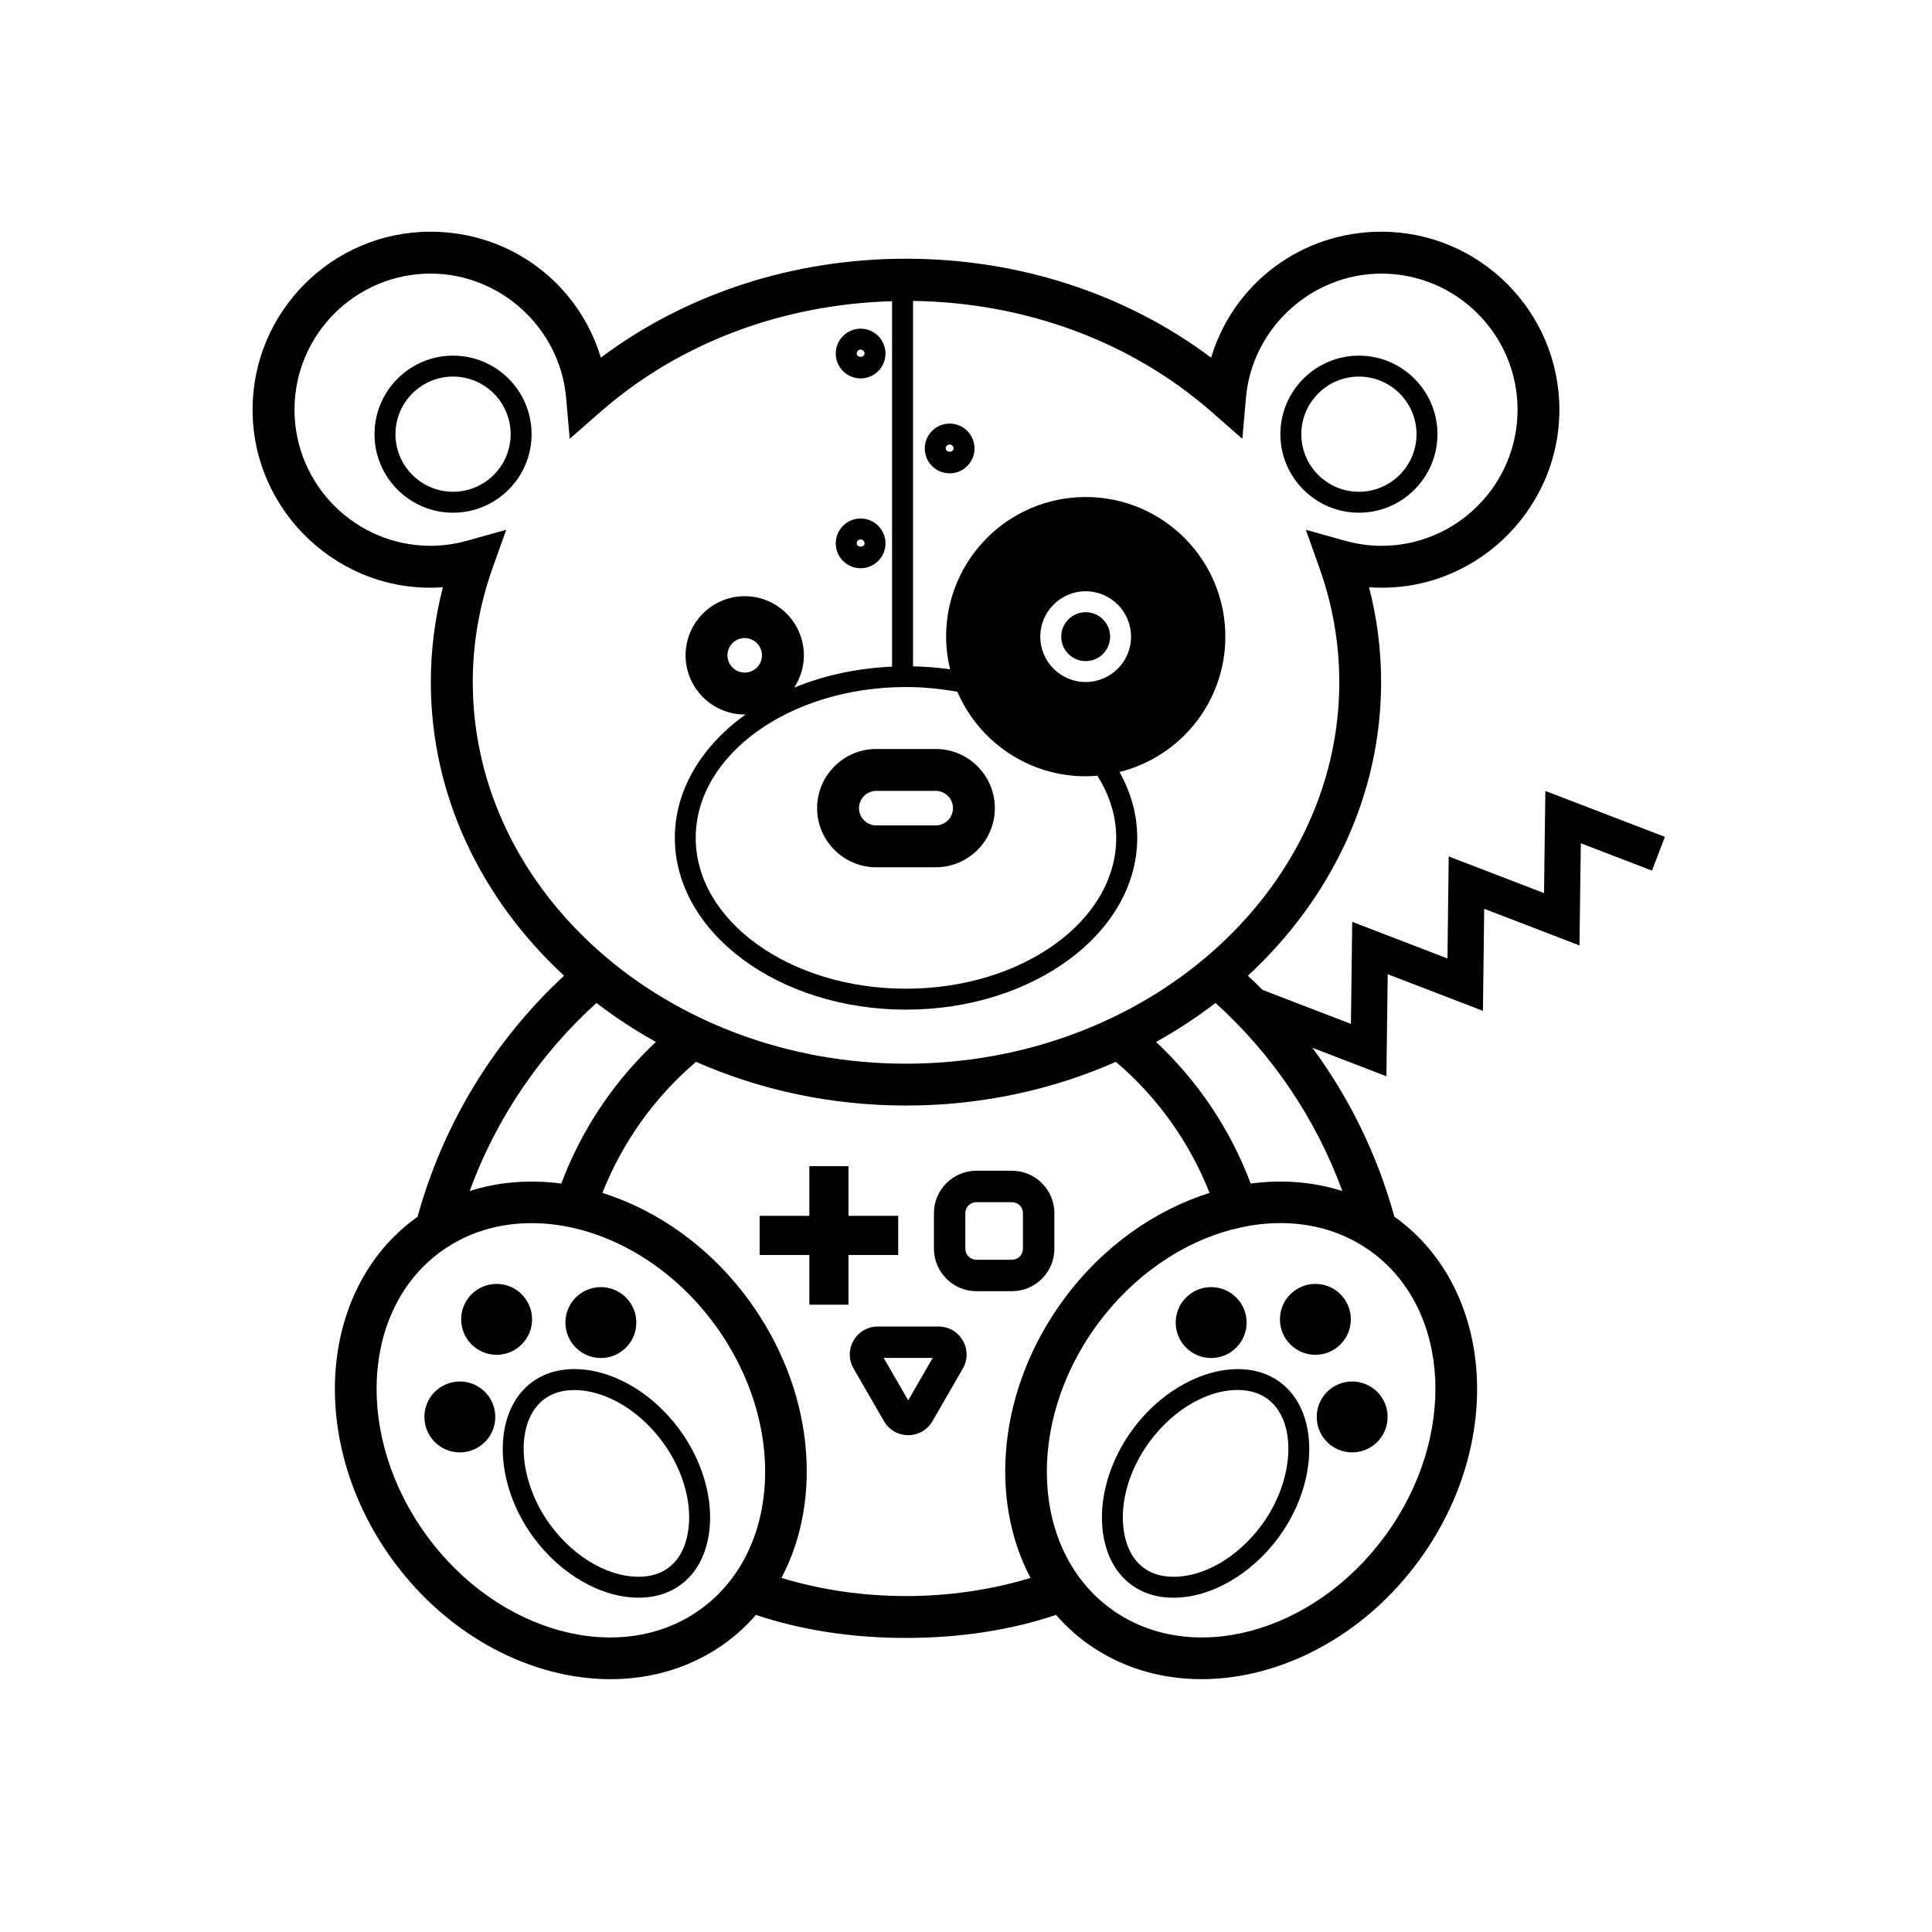 <?xml version="1.0" encoding="UTF-8"?>
<svg width="1200pt" height="1200pt" version="1.1" viewBox="0 0 1200 1200" xmlns="http://www.w3.org/2000/svg">
 <path d="m959.02 554.71-59.195-22.766-0.781 63.375-59.16-22.754-0.793 63.395-54.898-21.121c-2.988-2.988-6.023-5.93-9.121-8.797 51.191-47.316 82.766-111.6 82.766-182.36 0-19.883-2.508-39.637-7.488-58.934 64.008 4.633 118.22-46.777 118.21-110.28 0-60.961-49.598-110.55-110.55-110.55-49.871 0-91.98 32.352-105.76 78.227-53.09-39.77-119.54-61.453-189.53-61.453s-136.44 21.684-189.53 61.453c-13.777-45.875-55.883-78.227-105.76-78.227-60.961 0-110.55 49.598-110.55 110.55 0 63.504 54.371 114.9 118.21 110.28-4.981 19.297-7.488 39.035-7.488 58.934 0 70.766 31.586 135.04 82.777 182.36-42.984 39.781-75 91.453-91.031 149.79-0.359 0.254-0.742 0.445-1.094 0.707-60.961 44.543-67.344 139.93-14.23 212.63 34.754 47.555 86.484 73.801 135.18 73.801 25.738 0 50.641-7.332 71.711-22.738 6.949-5.074 13.094-10.895 18.625-17.184 27.805 9.312 59.102 14.305 93.191 14.305 34.094 0 65.398-4.992 93.203-14.316 5.519 6.289 11.676 12.109 18.625 17.184 21.086 15.395 45.973 22.738 71.711 22.738 48.695 0 100.43-26.258 135.18-73.801 53.113-72.695 46.727-168.07-14.23-212.63-0.359-0.266-0.758-0.457-1.117-0.719-10.559-38.387-27.973-73.906-50.953-105.01l45.984 17.688 0.793-63.395 59.16 22.766 0.781-63.395 59.172 22.754 0.84-63.445 44.195 16.969 8.039-20.965-74.258-28.5zm-364.37-125.04c13.285 30.863 43.945 52.488 79.68 52.488 2.449 0 4.848-0.168 7.234-0.359 7.477 11.797 11.746 24.84 11.746 38.617 0 51.66-58.586 93.684-130.6 93.684-72 0-130.59-42.023-130.59-93.684 0-51.66 58.586-93.684 130.59-93.684 11.047-0.004 21.699 1.09 31.938 2.938zm51.492-34.234c0-15.539 12.648-28.188 28.188-28.188s28.188 12.648 28.188 28.188-12.648 28.188-28.188 28.188-28.188-12.648-28.188-28.188zm-183.6 22.32c-5.902 0-10.715-4.812-10.715-10.715 0-5.914 4.812-10.727 10.715-10.727 5.914 0 10.727 4.812 10.727 10.727 0.004 5.914-4.809 10.715-10.727 10.715zm-168.9 5.926c0-24.121 4.152-48 12.348-70.98l8.438-23.652-24.18 6.758c-7.621 2.125-15.289 3.203-22.789 3.203-46.609 0-84.539-37.934-84.539-84.539 0-46.609 37.934-84.539 84.539-84.539 43.402 0 80.375 33.852 84.156 77.074l2.242 25.535 19.285-16.883c48.73-42.66 112.73-66.672 180.94-68.578v226.97c-21.949 0.984-42.602 5.543-60.816 13.055 3.793-5.773 6.035-12.648 6.035-20.062 0-20.258-16.488-36.742-36.742-36.742-20.258 0-36.73 16.488-36.73 36.742 0 20.258 16.477 36.73 36.73 36.73 0.203 0 0.395-0.059 0.602-0.059-27.07 19.414-44.004 46.598-44.004 76.691 0 58.824 64.414 106.69 143.59 106.69 79.188 0 143.61-47.855 143.61-106.69 0-14.496-3.949-28.309-11.016-40.906 37.738-9.395 65.746-43.414 65.746-84.07 0-47.902-38.832-86.723-86.723-86.723s-86.723 38.832-86.723 86.723c0 6.996 0.926 13.766 2.484 20.281-7.477-1.078-15.168-1.656-23.016-1.836l-0.008-226.98c69.84 0.984 135.49 25.211 185.26 68.773l19.285 16.883 2.242-25.535c3.781-43.223 40.754-77.074 84.156-77.074 46.609 0 84.539 37.934 84.539 84.539 0 46.621-37.934 84.539-84.539 84.539-7.5 0-15.156-1.078-22.777-3.203l-24.18-6.758 8.426 23.652c8.195 22.992 12.348 46.871 12.348 70.98 0 130.67-120.72 236.98-269.09 236.98s-269.12-106.32-269.12-236.99zm76.836 199.27c11.578 8.879 23.902 16.992 36.938 24.215-25.812 24.145-46.078 54.145-58.789 87.973-19.477-2.617-38.844-1.129-56.914 4.633 16.547-45.254 43.867-85.238 78.766-116.82zm65.086 376.27c-49.379 36.07-125.88 15.695-170.53-45.406-44.652-61.117-40.801-140.18 8.566-176.26 16.547-12.098 36.145-17.844 56.566-17.844 40.5 0 84.277 22.621 113.96 63.254 44.656 61.102 40.816 140.17-8.566 176.25zm127.16-7.883c-26.34 0-52.703-3.742-77.352-11.281 26.027-49.164 20.051-117.31-20.23-172.45-24.301-33.254-56.93-55.945-90.984-66.672 12.574-31.801 32.664-59.723 58.176-81.406 39.348 17.352 83.605 27.145 130.39 27.145 46.789 0 91.043-9.805 130.39-27.145 25.512 21.684 45.602 49.609 58.176 81.406-34.055 10.727-66.672 33.422-90.973 66.672-40.285 55.141-46.262 123.29-20.23 172.45-24.645 7.527-51.012 11.281-77.363 11.281zm297.71-37.535c-44.664 61.117-121.18 81.48-170.53 45.406-49.367-36.07-53.219-115.15-8.566-176.26 44.664-61.117 121.18-81.504 170.53-45.406 49.375 36.074 53.219 115.15 8.566 176.26zm-26.691-214.04c-18.07-5.746-37.43-7.234-56.914-4.621-12.707-33.828-32.977-63.828-58.789-87.973 13.031-7.223 25.367-15.336 36.938-24.215 34.906 31.57 62.219 71.555 78.766 116.81z"/>
 <path d="m544.27 538.69h36.91c20.258 0 36.742-16.488 36.742-36.742 0-20.258-16.488-36.742-36.742-36.742h-36.91c-20.258 0-36.742 16.488-36.742 36.742-0.004 20.254 16.484 36.742 36.742 36.742zm0-47.461h36.91c5.914 0 10.727 4.812 10.727 10.727 0 5.914-4.812 10.727-10.727 10.727h-36.91c-5.914 0-10.727-4.812-10.727-10.727-0.004-5.914 4.82-10.727 10.727-10.727z"/>
 <path d="m794.86 858.34c-6.215-4.523-13.586-7.164-21.898-7.801-24.121-1.812-51.613 12.887-69.66 37.586-13.066 17.879-19.906 39.254-18.758 58.633 0.539 9.48 3.637 26.988 18.238 37.645 6.203 4.535 13.57 7.164 21.898 7.812h0.012c1.379 0.109 2.773 0.156 4.164 0.156 23.184 0 48.469-14.449 65.484-37.727 24.953-34.18 25.191-78.281 0.52-96.305zm-11.027 88.621c-15.445 21.145-38.125 33.816-58.164 32.27-5.879-0.457-11.004-2.258-15.227-5.34-10.273-7.512-12.504-20.699-12.926-27.898-0.973-16.43 4.969-34.727 16.273-50.207 15.457-21.145 38.242-33.887 58.164-32.293 5.879 0.457 11.004 2.258 15.238 5.34 18.648 13.641 17.078 50.145-3.359 78.129z"/>
 <path d="m839.03 819.47c0 12.16-9.859 22.02-22.02 22.02-12.16 0-22.02-9.859-22.02-22.02s9.859-22.02 22.02-22.02c12.16 0 22.02 9.859 22.02 22.02"/>
 <path d="m774.29 821.47c0 12.16-9.859 22.02-22.02 22.02-12.164 0-22.023-9.859-22.023-22.02s9.859-22.02 22.023-22.02c12.16 0 22.02 9.859 22.02 22.02"/>
 <path d="m861.88 880.09c0 12.16-9.859 22.02-22.02 22.02-12.16 0-22.02-9.859-22.02-22.02 0-12.164 9.859-22.023 22.02-22.023 12.16 0 22.02 9.859 22.02 22.023"/>
 <path d="m352.51 850.52c-8.316 0.648-15.684 3.277-21.898 7.812-24.672 18.023-24.422 62.125 0.539 96.289 17.016 23.281 42.301 37.727 65.496 37.727 1.391 0 2.785-0.047 4.164-0.156 8.328-0.648 15.695-3.277 21.898-7.801 14.594-10.656 17.688-28.164 18.238-37.645 1.141-19.391-5.699-40.766-18.758-58.645-18.055-24.68-45.285-39.477-69.68-37.582zm62.52 123.37c-4.223 3.086-9.348 4.883-15.227 5.34-19.871 1.5-42.707-11.137-58.152-32.27-20.438-27.984-22.008-64.488-3.371-78.109 4.234-3.086 9.359-4.883 15.238-5.34 19.883-1.453 42.719 11.148 58.164 32.293 11.305 15.48 17.242 33.77 16.273 50.207-0.422 7.18-2.652 20.367-12.926 27.879z"/>
 <path d="m330.48 819.47c0 12.16-9.859 22.02-22.02 22.02-12.164 0-22.02-9.859-22.02-22.02s9.855-22.02 22.02-22.02c12.16 0 22.02 9.859 22.02 22.02"/>
 <path d="m395.23 821.47c0 12.16-9.855 22.02-22.02 22.02-12.16 0-22.02-9.859-22.02-22.02s9.859-22.02 22.02-22.02c12.164 0 22.02 9.859 22.02 22.02"/>
 <path d="m307.64 880.09c0 12.16-9.859 22.02-22.02 22.02-12.164 0-22.02-9.859-22.02-22.02 0-12.164 9.855-22.023 22.02-22.023 12.16 0 22.02 9.859 22.02 22.023"/>
 <path d="m281.4 220.89c-26.902 0-48.781 21.887-48.781 48.781 0 26.902 21.887 48.781 48.781 48.781 26.891 0 48.781-21.887 48.781-48.781 0.012-26.902-21.875-48.781-48.781-48.781zm0 84.555c-19.727 0-35.773-16.043-35.773-35.773 0-19.727 16.043-35.773 35.773-35.773 19.727 0 35.773 16.043 35.773 35.773 0.012 19.727-16.043 35.773-35.773 35.773z"/>
 <path d="m844.05 318.46c26.902 0 48.781-21.887 48.781-48.781 0-26.891-21.887-48.781-48.781-48.781-26.891 0-48.781 21.887-48.781 48.781 0.004 26.891 21.891 48.781 48.781 48.781zm0-84.555c19.727 0 35.773 16.043 35.773 35.773 0 19.727-16.043 35.773-35.773 35.773-19.727 0-35.773-16.043-35.773-35.773 0.004-19.727 16.047-35.773 35.773-35.773z"/>
 <path d="m689.51 395.44c0 8.383-6.797 15.18-15.18 15.18s-15.18-6.797-15.18-15.18c0-8.387 6.797-15.18 15.18-15.18s15.18 6.793 15.18 15.18"/>
 <path d="m654.89 775.63v-22.117c0-14.52-11.809-26.34-26.34-26.34h-22.117c-14.52 0-26.34 11.82-26.34 26.34v22.117c0 14.52 11.82 26.34 26.34 26.34h22.117c14.52 0 26.34-11.82 26.34-26.34zm-55.293 0v-22.117c0-3.769 3.059-6.828 6.828-6.828h22.117c3.758 0 6.828 3.059 6.828 6.828v22.117c0 3.758-3.059 6.828-6.828 6.828h-22.117c-3.758 0-6.828-3.074-6.828-6.828z"/>
 <path d="m582.97 823.93h-37.727c-6.289 0-11.93 3.254-15.07 8.699-3.144 5.449-3.144 11.953 0 17.398l18.863 32.676c3.144 5.449 8.773 8.699 15.059 8.711 6.289 0 11.93-3.254 15.07-8.699l18.863-32.676c3.144-5.449 3.144-11.953 0-17.398-3.133-5.461-8.77-8.711-15.059-8.711zm-18.875 45.852-15.215-26.352h30.434z"/>
 <path d="m589.84 263.1c-8.52 0-15.445 6.926-15.445 15.445s6.926 15.457 15.445 15.457c8.52 0 15.457-6.938 15.457-15.457 0-8.523-6.938-15.445-15.457-15.445zm-2.438 15.441c0-1.344 1.094-2.438 2.438-2.438s2.449 1.094 2.449 2.438c0 2.688-4.887 2.699-4.887 0z"/>
 <path d="m534.55 235.04c8.52 0 15.445-6.926 15.445-15.445 0-8.52-6.926-15.457-15.445-15.457s-15.445 6.938-15.445 15.457c0.004 8.523 6.926 15.445 15.445 15.445zm0-17.891c1.344 0 2.438 1.094 2.438 2.449 0 2.688-4.871 2.688-4.871 0 0-1.344 1.09-2.449 2.434-2.449z"/>
 <path d="m534.55 352.95c8.52 0 15.445-6.926 15.445-15.445s-6.926-15.457-15.445-15.457-15.445 6.938-15.445 15.457c0.004 8.52 6.926 15.445 15.445 15.445zm0-17.895c1.344 0 2.438 1.094 2.438 2.449 0 2.688-4.871 2.688-4.871 0 0-1.355 1.09-2.449 2.434-2.449z"/>
 <path d="m557.88 755.18h-30.875v-30.863h-24.312v30.863h-30.863v24.312h30.863v30.875h24.312v-30.875h30.875z"/>
</svg>
